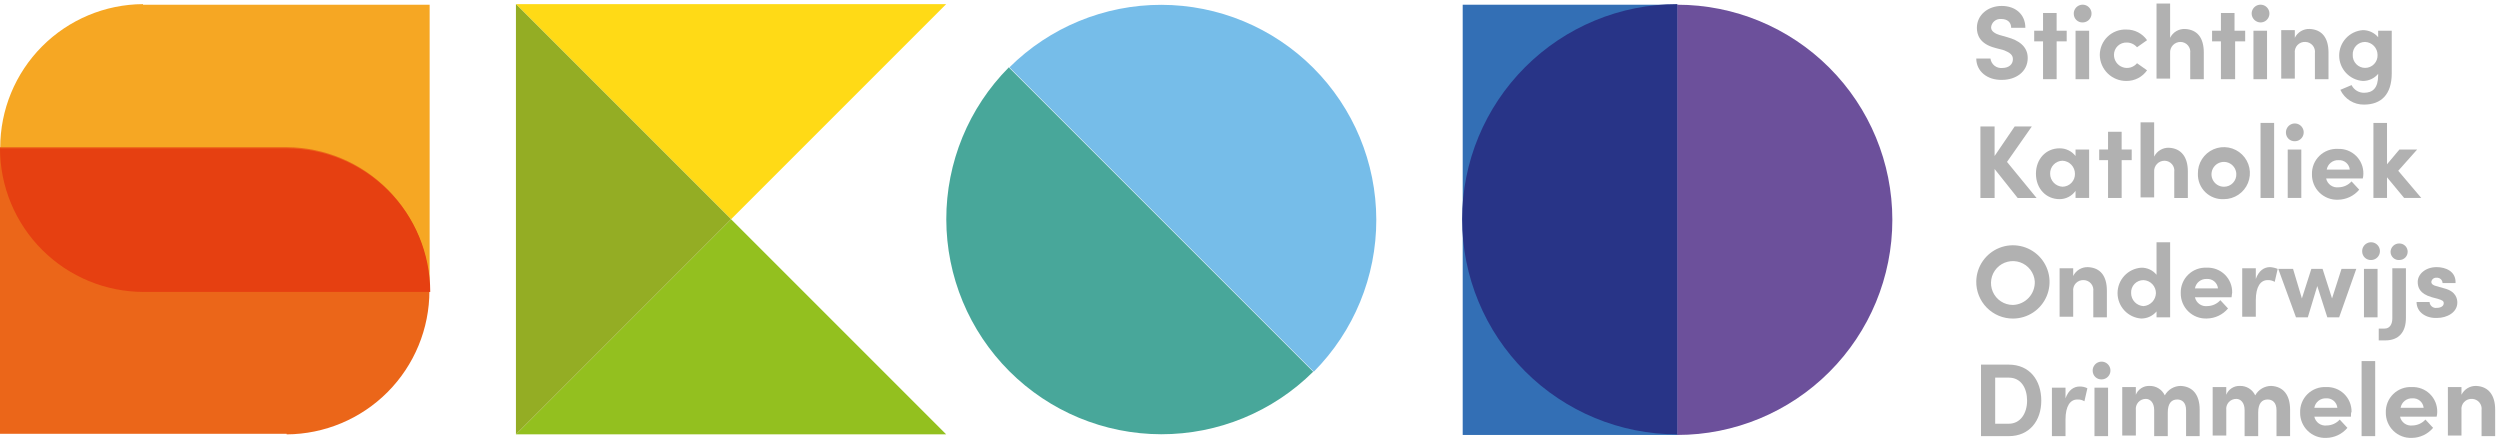 <svg width="451" height="79" viewBox="0 0 451 79" fill="none" xmlns="http://www.w3.org/2000/svg">
<path d="M25.801 0.744C18.956 0.783 12.404 3.53 7.577 8.384C2.75 13.238 0.041 19.806 0.041 26.651C0.041 33.497 2.75 40.064 7.577 44.919C12.404 49.773 18.956 52.52 25.801 52.559H77.508V0.851H25.801V0.744Z" fill="#F6A723"/>
<path d="M51.708 78.36C58.553 78.321 65.105 75.574 69.932 70.72C74.759 65.865 77.468 59.298 77.468 52.452C77.468 45.607 74.759 39.039 69.932 34.185C65.105 29.331 58.553 26.584 51.708 26.545H0V78.253H51.708V78.36Z" fill="#EB6619"/>
<path d="M302.679 0.851H263.871V78.466H302.679V0.851Z" fill="#336FB5"/>
<path d="M356.52 10.556H359.078C359.139 11.063 359.396 11.526 359.795 11.845C360.194 12.165 360.702 12.314 361.21 12.262C362.386 12.262 363.129 11.622 363.129 10.666C363.129 9.92 362.596 9.49 361.533 9.07L359.937 8.643C357.059 7.897 356.632 6.191 356.632 5.019C356.632 2.673 358.658 1.071 361.11 1.071C363.562 1.071 365.375 2.563 365.375 5.019H362.816C362.816 4.059 362.177 3.423 361.003 3.423C360.566 3.385 360.132 3.521 359.793 3.8C359.454 4.079 359.238 4.479 359.191 4.915C359.191 5.235 359.297 5.874 360.683 6.301L362.176 6.728C364.095 7.261 365.801 8.324 365.801 10.459C365.801 13.018 363.562 14.407 361.216 14.407C358.439 14.497 356.52 12.792 356.52 10.556Z" fill="#B1B1B1"/>
<path d="M372.832 5.542V7.461H371.019V14.284H368.564V7.461H366.968V5.542H368.564V2.343H371.016V5.542H372.832Z" fill="#B1B1B1"/>
<path d="M374.11 2.556C374.088 2.235 374.163 1.915 374.326 1.637C374.488 1.36 374.731 1.137 375.021 0.999C375.312 0.861 375.637 0.813 375.955 0.863C376.273 0.912 376.569 1.056 376.804 1.276C377.039 1.496 377.203 1.781 377.273 2.095C377.344 2.409 377.318 2.737 377.2 3.036C377.081 3.336 376.875 3.592 376.609 3.773C376.343 3.953 376.028 4.05 375.706 4.049C375.297 4.062 374.899 3.912 374.6 3.632C374.301 3.353 374.125 2.966 374.11 2.556ZM374.431 14.284V5.542H376.882V14.284H374.431Z" fill="#B1B1B1"/>
<path d="M378.802 9.913C378.803 9.293 378.93 8.68 379.174 8.11C379.418 7.541 379.775 7.026 380.223 6.598C380.672 6.17 381.202 5.837 381.782 5.619C382.362 5.4 382.98 5.302 383.6 5.329C384.331 5.321 385.053 5.492 385.703 5.826C386.353 6.161 386.912 6.649 387.331 7.248L385.518 8.527C385.294 8.265 385.016 8.053 384.703 7.906C384.391 7.759 384.051 7.68 383.706 7.675C383.402 7.657 383.098 7.701 382.812 7.806C382.527 7.911 382.266 8.073 382.046 8.283C381.825 8.493 381.651 8.746 381.533 9.027C381.415 9.307 381.356 9.609 381.36 9.913C381.361 10.396 381.51 10.868 381.789 11.263C382.067 11.658 382.46 11.957 382.915 12.12C383.37 12.284 383.864 12.303 384.33 12.175C384.795 12.047 385.211 11.778 385.518 11.406L387.331 12.685C386.912 13.284 386.353 13.772 385.703 14.107C385.053 14.441 384.331 14.612 383.6 14.604C382.342 14.616 381.131 14.129 380.232 13.25C379.333 12.37 378.818 11.171 378.802 9.913Z" fill="#B1B1B1"/>
<path d="M397.566 9.486V14.284H395.114V9.593C395.149 9.346 395.131 9.094 395.062 8.854C394.992 8.614 394.873 8.391 394.713 8.2C394.552 8.009 394.353 7.854 394.128 7.745C393.903 7.636 393.658 7.575 393.408 7.567C393.145 7.559 392.883 7.606 392.639 7.706C392.395 7.807 392.175 7.958 391.994 8.149C391.812 8.34 391.674 8.568 391.587 8.817C391.5 9.066 391.466 9.33 391.489 9.593V14.178H389.037V0.637H391.489V6.821C391.732 6.326 392.113 5.912 392.586 5.629C393.059 5.346 393.603 5.206 394.154 5.225C396.394 5.329 397.566 6.821 397.566 9.486Z" fill="#B1B1B1"/>
<path d="M405.03 5.542V7.461H403.217V14.284H400.655V7.461H399.059V5.542H400.655V2.343H403.107V5.542H405.03Z" fill="#B1B1B1"/>
<path d="M406.202 2.556C406.18 2.235 406.255 1.915 406.418 1.637C406.58 1.36 406.822 1.137 407.113 0.999C407.404 0.861 407.729 0.813 408.047 0.863C408.365 0.912 408.661 1.056 408.896 1.276C409.131 1.496 409.294 1.781 409.365 2.095C409.435 2.409 409.41 2.737 409.291 3.036C409.173 3.336 408.967 3.592 408.701 3.773C408.435 3.953 408.12 4.05 407.798 4.049C407.394 4.043 407.007 3.887 406.712 3.611C406.417 3.335 406.235 2.959 406.202 2.556ZM406.522 14.284V5.542H408.974V14.284H406.522Z" fill="#B1B1B1"/>
<path d="M420.062 9.486V14.284H417.61V9.59C417.644 9.342 417.626 9.09 417.557 8.851C417.488 8.611 417.369 8.388 417.208 8.197C417.047 8.006 416.848 7.851 416.623 7.742C416.399 7.632 416.154 7.572 415.904 7.564C415.638 7.545 415.371 7.586 415.123 7.683C414.874 7.78 414.65 7.931 414.467 8.124C414.284 8.318 414.145 8.55 414.062 8.803C413.978 9.056 413.952 9.325 413.985 9.59V14.174H411.533V5.435H413.985V6.818C414.227 6.323 414.608 5.909 415.081 5.626C415.554 5.342 416.099 5.202 416.65 5.222C418.889 5.328 420.062 6.818 420.062 9.486Z" fill="#B1B1B1"/>
<path d="M429.017 5.542H431.472V13.219C431.472 17.056 429.553 18.869 426.462 18.869C425.57 18.883 424.693 18.639 423.936 18.166C423.18 17.693 422.576 17.012 422.197 16.204L424.223 15.351C424.429 15.769 424.748 16.12 425.144 16.365C425.54 16.61 425.997 16.739 426.462 16.737C428.058 16.737 429.021 15.885 429.021 13.539V13.325C428.681 13.729 428.257 14.053 427.777 14.274C427.298 14.495 426.776 14.608 426.249 14.605C425.091 14.52 424.007 14.001 423.217 13.15C422.426 12.3 421.987 11.181 421.987 10.02C421.987 8.859 422.426 7.741 423.217 6.891C424.007 6.04 425.091 5.521 426.249 5.436C426.776 5.432 427.298 5.545 427.777 5.766C428.257 5.987 428.681 6.312 429.021 6.715L429.017 5.542ZM428.911 9.91C428.911 9.306 428.678 8.725 428.262 8.288C427.845 7.852 427.275 7.592 426.672 7.565C426.368 7.561 426.066 7.619 425.785 7.737C425.505 7.855 425.252 8.03 425.042 8.25C424.832 8.47 424.669 8.731 424.565 9.016C424.46 9.302 424.415 9.606 424.433 9.91C424.42 10.212 424.469 10.514 424.575 10.797C424.682 11.08 424.845 11.338 425.054 11.557C425.263 11.775 425.514 11.949 425.792 12.068C426.071 12.187 426.37 12.248 426.672 12.248C426.975 12.248 427.274 12.187 427.552 12.068C427.831 11.949 428.082 11.775 428.291 11.557C428.5 11.338 428.663 11.08 428.77 10.797C428.876 10.514 428.924 10.212 428.911 9.91Z" fill="#B1B1B1"/>
<path d="M367.395 35.714H363.986L359.828 30.49V35.714H357.266V22.813H359.825V28.144L363.449 22.813H366.541L362.063 29.209L367.395 35.714Z" fill="#B1B1B1"/>
<path d="M374.427 26.971H376.879V35.713H374.427V34.434C374.102 34.895 373.67 35.271 373.17 35.531C372.669 35.79 372.113 35.926 371.549 35.927C369.097 35.927 367.284 34.007 367.284 31.342C367.284 28.677 369.097 26.757 371.549 26.757C372.103 26.75 372.651 26.872 373.151 27.112C373.65 27.353 374.087 27.706 374.427 28.143V26.971ZM374.321 31.339C374.32 30.735 374.087 30.155 373.67 29.719C373.253 29.282 372.685 29.023 372.082 28.993C371.78 28.998 371.483 29.063 371.206 29.184C370.93 29.305 370.68 29.48 370.472 29.698C370.264 29.916 370.101 30.173 369.993 30.455C369.885 30.737 369.834 31.037 369.843 31.339C369.843 31.943 370.075 32.523 370.492 32.96C370.909 33.397 371.479 33.656 372.082 33.684C372.384 33.679 372.681 33.615 372.958 33.495C373.234 33.374 373.484 33.2 373.693 32.982C373.901 32.764 374.065 32.507 374.173 32.225C374.281 31.944 374.333 31.643 374.324 31.342L374.321 31.339Z" fill="#B1B1B1"/>
<path d="M384.559 26.971V28.89H382.746V35.714H380.291V28.89H378.695V26.971H380.291V23.772H382.743V26.971H384.559Z" fill="#B1B1B1"/>
<path d="M394.688 30.916V35.714H392.236V31.023C392.27 30.776 392.252 30.524 392.183 30.284C392.114 30.044 391.995 29.821 391.834 29.63C391.673 29.439 391.474 29.284 391.249 29.175C391.024 29.066 390.779 29.005 390.53 28.997C390.266 28.988 390.004 29.036 389.76 29.136C389.516 29.236 389.296 29.387 389.115 29.579C388.934 29.77 388.795 29.998 388.708 30.247C388.621 30.496 388.588 30.76 388.61 31.023V35.608H386.158V22.067H388.61V28.251C388.853 27.756 389.234 27.342 389.707 27.059C390.18 26.776 390.725 26.635 391.276 26.655C393.515 26.758 394.688 28.357 394.688 30.916Z" fill="#B1B1B1"/>
<path d="M396.5 31.342C396.479 30.41 396.736 29.492 397.238 28.707C397.741 27.921 398.466 27.303 399.321 26.931C400.177 26.559 401.123 26.451 402.04 26.62C402.958 26.789 403.804 27.227 404.471 27.879C405.138 28.531 405.595 29.366 405.785 30.279C405.975 31.193 405.888 32.142 405.537 33.005C405.185 33.869 404.583 34.608 403.809 35.128C403.036 35.649 402.124 35.927 401.192 35.927C400.576 35.96 399.96 35.865 399.383 35.648C398.805 35.431 398.28 35.096 397.838 34.665C397.397 34.234 397.051 33.716 396.82 33.144C396.59 32.572 396.481 31.959 396.5 31.342ZM403.43 31.342C403.41 30.904 403.261 30.481 403.003 30.127C402.744 29.772 402.387 29.501 401.976 29.347C401.565 29.194 401.118 29.164 400.691 29.262C400.263 29.36 399.873 29.581 399.57 29.899C399.267 30.216 399.064 30.616 398.986 31.048C398.908 31.479 398.958 31.925 399.131 32.328C399.304 32.731 399.591 33.075 399.957 33.317C400.324 33.559 400.753 33.687 401.192 33.687C401.496 33.691 401.797 33.633 402.078 33.515C402.358 33.397 402.611 33.222 402.822 33.002C403.032 32.782 403.194 32.521 403.299 32.236C403.403 31.95 403.448 31.646 403.43 31.342Z" fill="#B1B1B1"/>
<path d="M407.801 35.713V22.174H410.253V35.713H407.801Z" fill="#B1B1B1"/>
<path d="M412.385 23.985C412.363 23.664 412.438 23.344 412.601 23.066C412.763 22.789 413.006 22.566 413.296 22.428C413.587 22.29 413.912 22.242 414.23 22.292C414.548 22.341 414.844 22.485 415.079 22.705C415.314 22.925 415.477 23.21 415.548 23.524C415.619 23.838 415.593 24.166 415.474 24.465C415.356 24.765 415.15 25.021 414.884 25.202C414.618 25.382 414.303 25.479 413.981 25.478C413.572 25.491 413.174 25.341 412.875 25.061C412.576 24.782 412.4 24.395 412.385 23.985ZM412.705 35.713V26.971H415.157V35.713H412.705Z" fill="#B1B1B1"/>
<path d="M426.245 32.195H419.635C419.741 32.693 420.03 33.132 420.444 33.428C420.859 33.723 421.369 33.853 421.874 33.791C422.317 33.783 422.754 33.685 423.157 33.502C423.561 33.318 423.922 33.054 424.219 32.725L425.605 34.217C425.134 34.778 424.547 35.231 423.884 35.544C423.222 35.856 422.5 36.022 421.767 36.03C421.154 36.055 420.541 35.954 419.968 35.733C419.395 35.513 418.873 35.178 418.434 34.749C417.994 34.32 417.647 33.805 417.414 33.237C417.181 32.669 417.065 32.059 417.076 31.445C417.057 30.829 417.166 30.215 417.396 29.643C417.626 29.071 417.973 28.553 418.414 28.122C418.855 27.691 419.381 27.357 419.958 27.139C420.535 26.922 421.151 26.827 421.767 26.861C422.367 26.835 422.966 26.933 423.527 27.147C424.087 27.362 424.598 27.689 425.028 28.109C425.457 28.528 425.796 29.031 426.024 29.587C426.252 30.142 426.363 30.738 426.352 31.339C426.353 31.627 426.317 31.915 426.245 32.195ZM423.9 30.599C423.851 30.107 423.612 29.653 423.233 29.334C422.855 29.016 422.367 28.857 421.874 28.893C421.371 28.867 420.876 29.026 420.483 29.34C420.09 29.655 419.826 30.103 419.741 30.599H423.9Z" fill="#B1B1B1"/>
<path d="M436.8 35.713H433.709L430.616 31.982V35.713H428.165V22.174H430.616V29.637L432.855 26.972H436.054L432.642 30.809L436.8 35.713Z" fill="#B1B1B1"/>
<path d="M356.519 50.749C356.541 49.447 356.947 48.179 357.686 47.107C358.426 46.034 359.466 45.204 360.675 44.72C361.885 44.236 363.211 44.121 364.486 44.389C365.761 44.656 366.929 45.294 367.842 46.223C368.756 47.152 369.375 48.33 369.621 49.609C369.867 50.888 369.73 52.212 369.226 53.413C368.723 54.615 367.875 55.641 366.791 56.363C365.706 57.084 364.432 57.469 363.129 57.469C362.252 57.471 361.382 57.297 360.572 56.959C359.762 56.62 359.028 56.123 358.413 55.498C357.797 54.872 357.313 54.13 356.988 53.314C356.663 52.499 356.503 51.627 356.519 50.749ZM367.074 50.749C367.014 49.982 366.732 49.25 366.262 48.641C365.792 48.032 365.155 47.573 364.428 47.32C363.702 47.068 362.917 47.033 362.171 47.219C361.425 47.406 360.749 47.805 360.226 48.37C359.704 48.934 359.357 49.639 359.229 50.397C359.1 51.156 359.196 51.935 359.504 52.64C359.811 53.345 360.318 53.945 360.961 54.367C361.604 54.788 362.357 55.013 363.126 55.014C363.666 54.997 364.198 54.872 364.69 54.648C365.182 54.424 365.624 54.104 365.992 53.707C366.359 53.31 366.644 52.845 366.83 52.337C367.015 51.829 367.098 51.289 367.074 50.749Z" fill="#B1B1B1"/>
<path d="M380.081 52.452V57.25H377.629V52.555C377.664 52.308 377.646 52.056 377.576 51.816C377.507 51.576 377.388 51.353 377.228 51.162C377.067 50.971 376.867 50.816 376.643 50.707C376.418 50.598 376.173 50.537 375.923 50.529C375.657 50.511 375.39 50.552 375.142 50.649C374.894 50.745 374.67 50.896 374.486 51.09C374.303 51.283 374.164 51.515 374.081 51.769C373.998 52.022 373.971 52.29 374.004 52.555V57.14H371.552V48.401H374.004V49.786C374.247 49.292 374.628 48.878 375.101 48.594C375.574 48.311 376.118 48.171 376.669 48.191C378.909 48.294 380.081 49.783 380.081 52.452Z" fill="#B1B1B1"/>
<path d="M389.037 43.709H391.492V57.249H389.04V56.183C388.701 56.587 388.276 56.911 387.797 57.132C387.318 57.353 386.796 57.466 386.268 57.462C385.11 57.378 384.027 56.858 383.236 56.008C382.446 55.157 382.006 54.039 382.006 52.878C382.006 51.717 382.446 50.599 383.236 49.748C384.027 48.898 385.11 48.378 386.268 48.294C386.798 48.279 387.323 48.387 387.804 48.609C388.285 48.831 388.708 49.161 389.04 49.573L389.037 43.709ZM388.93 52.878C388.931 52.274 388.698 51.693 388.281 51.256C387.864 50.819 387.295 50.56 386.692 50.532C386.388 50.528 386.086 50.587 385.805 50.705C385.525 50.823 385.272 50.997 385.062 51.217C384.851 51.437 384.689 51.699 384.584 51.984C384.48 52.27 384.435 52.574 384.453 52.878C384.454 53.481 384.687 54.061 385.104 54.498C385.52 54.934 386.089 55.194 386.692 55.223C387.289 55.177 387.847 54.913 388.261 54.48C388.674 54.047 388.913 53.476 388.93 52.878Z" fill="#B1B1B1"/>
<path d="M402.577 53.624H395.967C396.073 54.122 396.362 54.562 396.776 54.858C397.19 55.153 397.7 55.282 398.205 55.22C398.649 55.213 399.086 55.115 399.489 54.931C399.892 54.748 400.254 54.483 400.551 54.154L401.937 55.647C401.465 56.208 400.878 56.66 400.216 56.973C399.554 57.286 398.831 57.452 398.099 57.46C397.485 57.484 396.873 57.383 396.3 57.163C395.727 56.943 395.204 56.608 394.765 56.178C394.326 55.749 393.979 55.235 393.746 54.667C393.512 54.099 393.397 53.489 393.407 52.875C393.388 52.259 393.497 51.645 393.728 51.073C393.958 50.501 394.305 49.983 394.746 49.552C395.187 49.121 395.713 48.786 396.29 48.569C396.867 48.352 397.483 48.257 398.099 48.291C398.699 48.265 399.297 48.362 399.858 48.577C400.419 48.792 400.93 49.119 401.359 49.538C401.789 49.958 402.128 50.461 402.356 51.016C402.583 51.572 402.695 52.168 402.683 52.769C402.683 52.985 402.577 53.304 402.577 53.624ZM400.125 52.029C400.076 51.536 399.837 51.083 399.459 50.764C399.08 50.446 398.593 50.287 398.1 50.322C397.597 50.296 397.102 50.456 396.709 50.77C396.316 51.084 396.052 51.532 395.967 52.029H400.125Z" fill="#B1B1B1"/>
<path d="M410.893 48.507L410.359 50.852C409.975 50.62 409.529 50.508 409.08 50.532C407.801 50.532 406.948 51.708 406.948 54.157V57.142H404.496V48.401H406.948V50.32C407.481 48.827 408.441 48.188 409.507 48.188C409.983 48.219 410.451 48.327 410.893 48.507Z" fill="#B1B1B1"/>
<path d="M422.407 48.507H425.073L421.981 57.25H419.849L418.036 51.599L416.33 57.25H414.197L411 48.507H413.665L415.261 53.838L416.967 48.507H418.993L420.699 53.838L422.407 48.507Z" fill="#B1B1B1"/>
<path d="M426.139 45.415C426.116 45.094 426.191 44.774 426.354 44.496C426.516 44.218 426.759 43.996 427.049 43.858C427.34 43.72 427.665 43.672 427.983 43.722C428.301 43.771 428.597 43.915 428.832 44.135C429.067 44.355 429.231 44.64 429.301 44.954C429.372 45.268 429.346 45.596 429.228 45.895C429.109 46.194 428.903 46.451 428.637 46.632C428.371 46.812 428.056 46.909 427.734 46.908C427.325 46.921 426.928 46.771 426.628 46.491C426.329 46.211 426.153 45.825 426.139 45.415ZM426.459 57.25V48.507H428.91V57.25H426.459Z" fill="#B1B1B1"/>
<path d="M429.124 61.514V59.275H430.19C431.149 59.275 431.576 58.422 431.576 57.462V48.401H434.028V57.356C434.028 59.915 432.748 61.408 430.296 61.408H429.12L429.124 61.514ZM431.256 45.414C431.271 45.005 431.447 44.618 431.746 44.339C432.045 44.059 432.443 43.909 432.852 43.922C433.248 43.922 433.628 44.079 433.908 44.359C434.188 44.639 434.345 45.018 434.345 45.414C434.345 45.81 434.188 46.19 433.908 46.47C433.628 46.75 433.248 46.907 432.852 46.907C432.648 46.922 432.442 46.895 432.248 46.827C432.055 46.759 431.877 46.651 431.727 46.511C431.577 46.371 431.458 46.201 431.377 46.013C431.295 45.824 431.254 45.62 431.256 45.415L431.256 45.414Z" fill="#B1B1B1"/>
<path d="M435.947 54.477H438.292C438.3 54.633 438.34 54.786 438.41 54.926C438.48 55.066 438.578 55.19 438.699 55.29C438.819 55.39 438.958 55.464 439.109 55.508C439.259 55.551 439.416 55.563 439.572 55.543C440.317 55.543 440.851 55.223 440.851 54.69C440.851 54.264 440.531 54.157 439.892 53.944L438.716 53.624C436.477 52.984 436.157 51.812 436.157 50.852C436.157 49.467 437.543 48.187 439.569 48.187C441.165 48.187 443.087 48.933 442.981 51.066H440.636C440.633 50.931 440.603 50.799 440.548 50.676C440.492 50.554 440.411 50.444 440.311 50.355C440.211 50.264 440.094 50.196 439.966 50.153C439.839 50.111 439.704 50.095 439.57 50.107C439.344 50.079 439.116 50.142 438.936 50.282C438.756 50.421 438.639 50.627 438.611 50.852C438.611 51.279 439.037 51.493 439.463 51.599L440.956 52.025C443.088 52.559 443.301 53.945 443.301 54.584C443.301 56.397 441.382 57.356 439.677 57.356C437.76 57.462 435.947 56.397 435.947 54.477Z" fill="#B1B1B1"/>
<path d="M362.383 65.779C366.114 65.779 368.247 68.551 368.247 72.282C368.247 75.907 366.115 78.679 362.383 78.679H357.372V65.779H362.383ZM362.383 76.44C364.514 76.44 365.688 74.521 365.688 72.282C365.688 70.044 364.622 68.124 362.383 68.124H359.931V76.44H362.383Z" fill="#B1B1B1"/>
<path d="M376.563 70.044L376.029 72.389C375.645 72.156 375.199 72.044 374.75 72.069C373.471 72.069 372.618 73.245 372.618 75.694V78.679H370.166V69.937H372.618V71.856C373.151 70.364 374.111 69.725 375.177 69.725C375.658 69.716 376.133 69.826 376.563 70.044Z" fill="#B1B1B1"/>
<path d="M377.523 66.952C377.5 66.631 377.576 66.311 377.738 66.033C377.9 65.755 378.143 65.532 378.433 65.394C378.724 65.256 379.05 65.209 379.367 65.258C379.685 65.307 379.981 65.451 380.216 65.671C380.451 65.891 380.615 66.177 380.685 66.49C380.756 66.804 380.73 67.132 380.612 67.432C380.493 67.731 380.288 67.987 380.021 68.168C379.755 68.349 379.44 68.445 379.119 68.444C378.709 68.457 378.312 68.307 378.013 68.028C377.713 67.748 377.537 67.361 377.523 66.952ZM377.843 78.68V69.937H380.295V78.68H377.843Z" fill="#B1B1B1"/>
<path d="M396.82 73.882V78.68H394.368V73.985C394.368 72.599 393.622 72.066 392.772 72.066C391.706 72.066 391.066 72.811 391.066 74.411V78.675H388.614V73.985C388.614 72.599 387.868 71.959 387.121 71.959C386.863 71.954 386.607 72.005 386.37 72.108C386.134 72.211 385.922 72.364 385.75 72.556C385.578 72.749 385.449 72.976 385.373 73.222C385.297 73.469 385.275 73.729 385.308 73.985V78.57H382.853V69.83H385.305V71.216C385.498 70.729 385.838 70.314 386.277 70.028C386.716 69.742 387.233 69.6 387.757 69.62C388.335 69.603 388.906 69.755 389.398 70.058C389.891 70.362 390.284 70.802 390.529 71.326C390.812 70.81 391.228 70.379 391.735 70.079C392.241 69.779 392.819 69.621 393.407 69.62C395.647 69.724 396.82 71.323 396.82 73.882Z" fill="#B1B1B1"/>
<path d="M413.132 73.882V78.68H410.68V73.985C410.68 72.599 409.934 72.066 409.084 72.066C408.018 72.066 407.378 72.811 407.378 74.411V78.675H404.926V73.985C404.926 72.599 404.18 71.959 403.434 71.959C403.176 71.954 402.919 72.005 402.683 72.108C402.446 72.211 402.235 72.364 402.062 72.556C401.89 72.749 401.762 72.976 401.686 73.222C401.609 73.469 401.587 73.729 401.621 73.985V78.57H399.166V69.83H401.617V71.216C401.811 70.729 402.15 70.314 402.59 70.028C403.029 69.742 403.546 69.6 404.069 69.62C404.648 69.603 405.218 69.755 405.711 70.058C406.203 70.362 406.596 70.802 406.841 71.326C407.124 70.81 407.541 70.379 408.047 70.079C408.554 69.779 409.131 69.621 409.72 69.62C411.959 69.724 413.132 71.323 413.132 73.882Z" fill="#B1B1B1"/>
<path d="M424.112 75.161H417.503C417.609 75.659 417.897 76.098 418.312 76.394C418.726 76.689 419.236 76.819 419.741 76.757C420.184 76.749 420.621 76.651 421.025 76.468C421.428 76.284 421.79 76.02 422.086 75.691L423.472 77.183C423.001 77.744 422.414 78.197 421.752 78.51C421.089 78.822 420.367 78.988 419.634 78.996C419.021 79.021 418.409 78.92 417.835 78.699C417.262 78.479 416.74 78.144 416.301 77.715C415.862 77.286 415.515 76.771 415.281 76.203C415.048 75.635 414.933 75.025 414.943 74.412C414.924 73.795 415.033 73.181 415.263 72.609C415.494 72.037 415.84 71.519 416.281 71.088C416.722 70.657 417.248 70.323 417.825 70.105C418.403 69.888 419.019 69.793 419.634 69.827C420.234 69.801 420.833 69.899 421.394 70.113C421.955 70.328 422.465 70.655 422.895 71.075C423.324 71.494 423.663 71.997 423.891 72.553C424.119 73.108 424.231 73.705 424.219 74.305C424.112 74.415 424.112 74.734 424.112 75.161ZM421.66 73.565C421.611 73.073 421.372 72.619 420.994 72.3C420.616 71.982 420.128 71.823 419.634 71.859C419.132 71.833 418.637 71.992 418.244 72.307C417.851 72.621 417.587 73.069 417.503 73.565H421.66Z" fill="#B1B1B1"/>
<path d="M426.032 78.679V65.139H428.484V78.679H426.032Z" fill="#B1B1B1"/>
<path d="M439.572 75.161H432.962C433.068 75.659 433.357 76.098 433.771 76.394C434.185 76.689 434.695 76.819 435.2 76.757C435.643 76.749 436.08 76.651 436.484 76.468C436.887 76.284 437.249 76.02 437.546 75.691L438.932 77.183C438.46 77.744 437.873 78.197 437.211 78.51C436.548 78.822 435.826 78.988 435.094 78.996C434.48 79.021 433.868 78.92 433.295 78.699C432.721 78.479 432.199 78.144 431.76 77.715C431.321 77.286 430.974 76.771 430.74 76.203C430.507 75.635 430.392 75.025 430.402 74.412C430.383 73.795 430.492 73.181 430.722 72.609C430.953 72.037 431.299 71.519 431.74 71.088C432.182 70.657 432.707 70.323 433.285 70.105C433.862 69.888 434.478 69.793 435.094 69.827C435.694 69.801 436.292 69.899 436.853 70.113C437.414 70.328 437.925 70.655 438.354 71.075C438.784 71.494 439.123 71.997 439.35 72.553C439.578 73.108 439.69 73.705 439.678 74.305C439.679 74.594 439.643 74.881 439.572 75.161ZM437.226 73.565C437.177 73.073 436.938 72.619 436.56 72.3C436.181 71.982 435.694 71.823 435.2 71.859C434.698 71.833 434.203 71.992 433.81 72.307C433.417 72.621 433.153 73.069 433.068 73.565H437.226Z" fill="#B1B1B1"/>
<path d="M450.127 73.882V78.68H447.675V73.985C447.709 73.738 447.691 73.486 447.622 73.246C447.553 73.006 447.434 72.783 447.273 72.592C447.112 72.401 446.913 72.246 446.688 72.137C446.464 72.028 446.219 71.967 445.969 71.959C445.703 71.941 445.436 71.982 445.188 72.079C444.939 72.175 444.715 72.326 444.532 72.52C444.348 72.713 444.21 72.945 444.127 73.198C444.043 73.452 444.017 73.72 444.05 73.985V78.57H441.598V69.831H444.05V71.216C444.292 70.722 444.673 70.308 445.146 70.024C445.619 69.741 446.164 69.601 446.715 69.621C448.954 69.724 450.127 71.323 450.127 73.882Z" fill="#B1B1B1"/>
<path d="M51.708 26.758H0C0.007 33.627 2.739 40.212 7.596 45.069C12.453 49.926 19.039 52.658 25.908 52.665H77.615C77.608 45.797 74.876 39.211 70.019 34.354C65.162 29.497 58.577 26.765 51.708 26.758Z" fill="#E64011"/>
<path d="M170.69 0.744H93.075L131.882 39.551L170.69 0.744Z" fill="#FFDA16"/>
<path d="M93.075 78.359H170.69L131.882 39.551L93.075 78.359Z" fill="#93C01F"/>
<path d="M93.075 0.744V78.359L131.882 39.551L93.075 0.744Z" fill="#94AD24"/>
<path d="M236.898 67.058C229.608 74.299 219.746 78.356 209.471 78.338C199.197 78.321 189.348 74.232 182.083 66.967C174.817 59.702 170.728 49.853 170.711 39.578C170.694 29.304 174.75 19.441 181.991 12.152L236.898 67.058Z" fill="#48A79A"/>
<path d="M182.098 12.151C189.387 4.91 199.25 0.854 209.524 0.871C219.799 0.888 229.647 4.977 236.913 12.242C244.178 19.508 248.267 29.357 248.284 39.631C248.301 49.906 244.245 59.768 237.004 67.058L182.098 12.151Z" fill="#76BDE9"/>
<path d="M302.572 78.359C292.28 78.359 282.409 74.27 275.131 66.992C267.853 59.715 263.765 49.844 263.765 39.551C263.765 29.259 267.853 19.388 275.131 12.11C282.409 4.833 292.28 0.744 302.572 0.744V78.359Z" fill="#283487"/>
<path d="M302.572 0.851C312.864 0.851 322.735 4.939 330.013 12.217C337.291 19.495 341.379 29.366 341.379 39.658C341.379 49.95 337.291 59.821 330.013 67.099C322.735 74.377 312.864 78.466 302.572 78.466V0.851Z" fill="#6C509B"/>
</svg>
